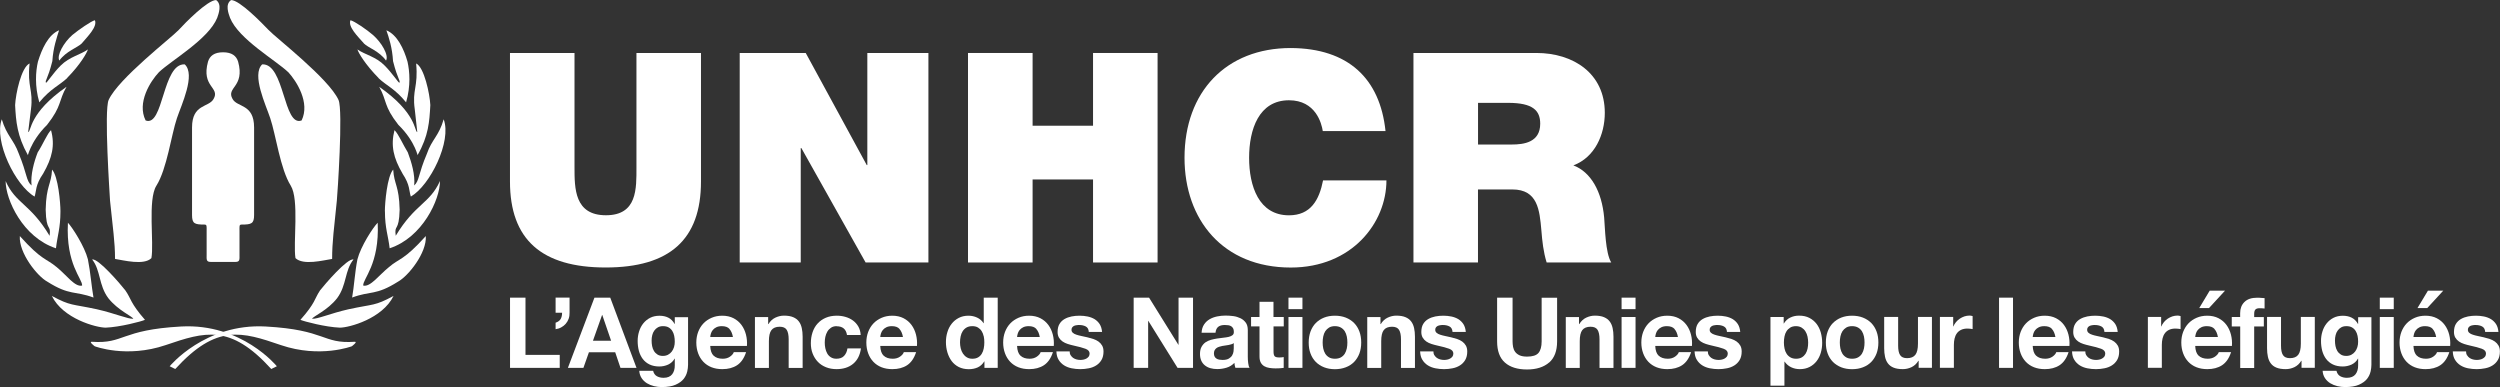 <?xml version="1.0" encoding="UTF-8"?><svg id="a" xmlns="http://www.w3.org/2000/svg" viewBox="0 0 435.07 67.36"><rect x="0" y="0" width="435.07" height="67.36" fill="#333333" stroke="none"/><defs><style>.b{fill:#fff;}</style></defs><g><path class="b" d="m40.99,45.58c.79,0,.69-.45.69-1.29v-4.1c0-.85-.08-1.11.4-1.11,1.68,0,2.14-.16,2.14-1.66v-15.23c0-4.15-2.93-3.46-3.75-4.97-1.17-2.05,2.19-2.05.97-6.49-.31-1.01-1.1-1.63-2.62-1.63s-2.31.62-2.62,1.63c-1.22,4.44,2.15,4.44.97,6.49-.83,1.52-3.75.83-3.75,4.97v15.23c0,1.5.45,1.66,2.14,1.66.47,0,.4.27.4,1.11v4.1c0,.84-.1,1.29.7,1.29h4.32"/><path class="b" d="m27.66,12.56c-1.5,1.59-3.86,5.31-2.32,8.4,3.14,1.21,2.9-9.95,6.81-9.76,1.93,1.79-.58,7.05-1.36,9.37-.97,2.86-1.74,8.84-3.57,11.74-1.54,2.42-.39,10-.87,12.61-1.3,1.3-4.83.38-6.33.14,0-2.99-.39-5.36-.87-10.14-.05-.96-1.06-15.75-.24-17.53,1.69-3.72,10.92-10.82,12.18-12.17,1.1-1.21,5.02-5.21,6.52-5.21,1.06.73.43,2.41.19,3.09-1.5,3.72-7.97,7.39-10.15,9.47"/><path class="b" d="m50.17,12.56c1.45,1.59,3.82,5.31,2.32,8.4-3.19,1.21-2.94-9.95-6.86-9.76-1.88,1.79.63,7.05,1.4,9.37.97,2.86,1.74,8.84,3.57,11.74,1.5,2.42.39,10,.82,12.61,1.36,1.3,4.83.38,6.38.14,0-2.99.34-5.36.82-10.14.1-.96,1.11-15.75.29-17.53-1.69-3.72-10.91-10.82-12.17-12.17-1.16-1.21-5.03-5.21-6.52-5.21-1.1.73-.43,2.41-.19,3.09,1.5,3.72,7.97,7.39,10.14,9.47"/><path class="b" d="m14.24,7.55c-.82.78-2.67,1.31-3.92,2.99-.48-.91.77-3.14,2.27-4.45,1.11-.92,3.29-2.42,3.92-2.57.49,1.11-1.25,2.81-2.27,4.02"/><path class="b" d="m11.68,13.6c-1.4,1.3-2.9,1.84-4.84,4.21-.82-2.86-.63-5.38-.24-7.07.68-2.22,1.79-4.69,3.68-5.47-.39,1.26-1.02,3-1.17,5.37-.82,3.24-1.31,3.34-1.11,3.77.19,0,1.25-1.7,2.56-3,1.55-1.55,3.48-1.89,4.74-2.81-.19.63-1.3,2.61-3.63,4.98"/><path class="b" d="m4.86,27.01c-1.89-3.39-2.08-5.86-2.23-8.72.1-1.98,1.07-6.58,2.52-7.25-.44,4.16.68,4.55.24,7.98,0,.19-.49,3.78-.49,3.97.58-.1.05-3.29,6.68-7.89-1.44,2.52-.77,3.29-3.39,6.63-3.05,3-3.48,5.95-3.33,5.28"/><path class="b" d="m7.52,30.2c-1.41,2.03-1.17,3.05-1.5,4.01-3.34-1.93-7.11-9.63-5.71-13.45.87,2.9,2.08,3.53,2.95,5.95,1.5,3.63,1.26,4.74,2.23,5.57-.19-1.89.43-4.11,1.07-5.76.92-1.4,1.64-3.24,2.32-3.87.72,2.67.19,4.84-1.36,7.55"/><path class="b" d="m10.52,36.78c0,2.95-.54,4.26-.78,6.43C3.98,41.33.98,34.75.98,31.51c1.75,3.97,4.31,3.92,7.65,9.53.29-2.13-.59-.53-.68-4.55.09-4.21.97-4.36,1.11-6.97,1.07,1.16,1.46,5.81,1.46,7.26"/><path class="b" d="m15.3,45.15c.44,2.18.63,4.75.97,6.63-3.29-1.21-4.12-.29-8.03-2.76-1.79-.97-4.99-5.03-4.79-7.94,3.87,4.31,4.54,3.83,6.43,5.42,1.74,1.41,3.14,3.49,4.41,3.2.09-1.16-2.86-3.68-2.47-10.94.77.82,2.9,4.11,3.48,6.38"/><path class="b" d="m21.84,50.58c1.02,1.45.78,2.08,3.39,5.08-.64.29-4.36,1.26-6.83,1.36-1.64,0-7.45-1.55-9.38-5.52,3.34,1.79,3.39,1.36,7.84,2.32,3.2.73,5.47,1.74,6.34,1.65-.19-.43-2.66-1.45-4.35-3.58-1.7-2.27-1.31-4.84-2.81-6.73,1.02-.29,4.99,4.36,5.81,5.42"/><path class="b" d="m63.31,7.55c.77.78,2.66,1.31,3.87,2.99.53-.91-.77-3.14-2.27-4.45-1.06-.92-3.24-2.42-3.92-2.57-.48,1.11,1.26,2.81,2.33,4.02"/><path class="b" d="m65.88,13.6c1.36,1.3,2.86,1.84,4.79,4.21.83-2.86.63-5.38.25-7.07-.63-2.22-1.79-4.69-3.68-5.47.44,1.26,1.02,3,1.16,5.37.82,3.24,1.31,3.34,1.11,3.77-.19,0-1.26-1.7-2.57-3-1.5-1.55-3.44-1.89-4.74-2.81.19.63,1.36,2.61,3.68,4.98"/><path class="b" d="m72.66,27.01c1.94-3.39,2.07-5.86,2.23-8.72-.1-1.98-1.07-6.58-2.47-7.25.39,4.16-.73,4.55-.24,7.98,0,.19.44,3.78.44,3.97-.53-.1-.05-3.29-6.63-7.89,1.41,2.52.72,3.29,3.34,6.63,3.1,3,3.48,5.95,3.34,5.28"/><path class="b" d="m70.04,30.2c1.36,2.03,1.12,3.05,1.46,4.01,3.34-1.93,7.16-9.63,5.71-13.45-.82,2.9-2.08,3.53-2.9,5.95-1.55,3.63-1.31,4.74-2.23,5.57.19-1.89-.49-4.11-1.11-5.76-.87-1.4-1.64-3.24-2.32-3.87-.68,2.67-.19,4.84,1.4,7.55"/><path class="b" d="m66.99,36.78c0,2.95.58,4.26.82,6.43,5.71-1.88,8.76-8.47,8.76-11.71-1.79,3.97-4.31,3.92-7.7,9.53-.29-2.13.58-.53.68-4.55-.1-4.21-.97-4.36-1.12-6.97-1.06,1.16-1.45,5.81-1.45,7.26"/><path class="b" d="m62.2,45.15c-.44,2.18-.58,4.75-.92,6.63,3.24-1.21,4.07-.29,7.98-2.76,1.79-.97,5.04-5.03,4.84-7.94-3.87,4.31-4.6,3.83-6.43,5.42-1.75,1.41-3.2,3.49-4.46,3.2-.1-1.16,2.86-3.68,2.52-10.94-.82.82-2.95,4.11-3.53,6.38"/><path class="b" d="m55.67,50.58c-.97,1.45-.73,2.08-3.39,5.08.68.29,4.36,1.26,6.87,1.36,1.6,0,7.4-1.55,9.34-5.52-3.33,1.79-3.39,1.36-7.84,2.32-3.2.73-5.42,1.74-6.34,1.65.19-.43,2.7-1.45,4.36-3.58,1.69-2.27,1.3-4.84,2.85-6.73-1.06-.29-5.03,4.36-5.86,5.42"/><path class="b" d="m30.5,64.22l-.97-.48s6.15-7.5,16.7-6.92c10.55.58,9.83,3.05,15.48,2.66.63-.05-.48.78-.48.78,0,0-5.52,2.12-12.34-.2-6.78-2.32-11.18-3.73-18.39,4.16"/><path class="b" d="m47.2,64.22l.98-.48s-6.1-7.5-16.65-6.92c-10.6.58-9.87,3.05-15.53,2.66-.63-.05.48.78.48.78,0,0,5.51,2.12,12.34-.2,6.82-2.32,11.23-3.73,18.39,4.16"/></g><path class="b" d="m121.99,31.59c0,10.11-5.46,14.96-16.59,14.96s-16.65-4.85-16.65-14.96V9.22h11.23v19.86c0,3.73,0,8.38,5.47,8.38s5.31-4.65,5.31-8.38V9.22h11.23v22.36"/><polygon class="b" points="128.73 9.22 140.22 9.22 150.84 28.73 150.94 28.73 150.94 9.22 161.57 9.22 161.57 45.68 150.64 45.68 139.46 25.77 139.35 25.77 139.35 45.68 128.73 45.68 128.73 9.22"/><polygon class="b" points="168.46 9.22 179.7 9.22 179.7 21.88 190.22 21.88 190.22 9.22 201.45 9.22 201.45 45.68 190.22 45.68 190.22 31.23 179.7 31.23 179.7 45.68 168.46 45.68 168.46 9.22"/><path class="b" d="m230.2,22.81c-.2-1.33-1.23-5.36-5.88-5.36-5.26,0-6.94,5.1-6.94,10.01s1.68,10.01,6.94,10.01c3.78,0,5.26-2.66,5.93-6.08h11.03c0,7.35-5.98,15.17-16.65,15.17-11.8,0-18.49-8.32-18.49-19.1,0-11.49,7.25-19.1,18.49-19.1,10.01.05,15.53,5.31,16.49,14.45h-10.93"/><path class="b" d="m257.21,17.9h5.26c4.29,0,5.57,1.33,5.57,3.63,0,3.26-2.86,3.62-4.95,3.62h-5.87v-7.25Zm-11.23,27.78h11.23v-12.71h5.98c4.44,0,4.74,3.63,5.05,7.1.15,1.89.35,3.78.92,5.61h11.24c-1.03-1.68-1.07-6.02-1.23-7.81-.41-4.55-2.3-7.92-5.36-9.09,3.73-1.38,5.47-5.36,5.47-9.14,0-6.9-5.52-10.42-11.9-10.42h-21.4v36.46"/><g><path class="b" d="m91.45,51.8v9.96h5.96v2.26h-8.65v-12.22h2.69Z"/><path class="b" d="m99.12,51.8v2.62c.01.38-.04.73-.16,1.06-.12.33-.29.62-.51.87-.22.25-.48.46-.78.62-.3.17-.63.27-.98.32v-1.13c.43-.15.73-.37.89-.66.16-.29.24-.65.24-1.07h-1.13v-2.64h2.43Z"/><path class="b" d="m106.2,51.8l4.57,12.22h-2.79l-.92-2.72h-4.57l-.96,2.72h-2.7l4.62-12.22h2.76Zm.15,7.5l-1.54-4.49h-.03l-1.59,4.49h3.17Z"/><path class="b" d="m119.59,64.67c-.1.46-.31.88-.62,1.28-.32.39-.78.73-1.39,1-.6.27-1.42.41-2.43.41-.43,0-.88-.05-1.33-.16-.45-.11-.86-.28-1.23-.5-.37-.23-.68-.52-.92-.88-.24-.36-.39-.79-.42-1.29h2.41c.11.46.34.77.67.95.33.18.71.27,1.15.27.68,0,1.18-.21,1.5-.62.31-.41.46-.93.45-1.56v-1.16h-.03c-.26.47-.64.81-1.12,1.04-.49.22-1,.33-1.53.33-.66,0-1.23-.12-1.71-.35-.48-.23-.87-.55-1.18-.96-.31-.41-.53-.88-.68-1.42-.14-.54-.21-1.12-.21-1.72,0-.57.08-1.12.25-1.65.16-.53.41-1,.73-1.4.32-.4.72-.73,1.19-.97.47-.24,1.02-.36,1.63-.36.58,0,1.09.11,1.53.33.44.22.81.58,1.1,1.1h.03v-1.18h2.31v8.29c0,.35-.05.76-.15,1.22Zm-3.33-2.94c.26-.14.48-.32.65-.55.17-.23.3-.49.39-.78.09-.29.13-.6.13-.92,0-.36-.03-.71-.1-1.04-.07-.33-.18-.61-.34-.86-.16-.25-.37-.45-.63-.6-.26-.15-.59-.22-.99-.22-.34,0-.64.07-.88.21-.25.14-.45.32-.62.56-.17.23-.29.5-.36.8-.08.3-.11.62-.11.95s.03.64.09.95c.06.31.17.6.32.85.15.25.36.46.61.62.25.16.56.24.94.24.34,0,.64-.07.91-.21Z"/><path class="b" d="m124.2,61.9c.37.35.89.53,1.58.53.49,0,.91-.12,1.27-.37.35-.25.57-.51.65-.78h2.14c-.34,1.06-.87,1.82-1.57,2.28-.71.46-1.56.68-2.57.68-.7,0-1.32-.11-1.88-.33-.56-.22-1.03-.54-1.42-.95-.39-.41-.69-.9-.9-1.47-.21-.57-.32-1.2-.32-1.88s.11-1.28.32-1.85c.22-.57.52-1.06.92-1.48.4-.42.88-.74,1.43-.98.55-.24,1.17-.36,1.84-.36.75,0,1.41.15,1.97.44s1.02.68,1.38,1.17c.36.49.62,1.05.78,1.68.16.63.22,1.28.17,1.97h-6.39c.03.79.23,1.36.6,1.71Zm2.75-4.66c-.29-.32-.73-.48-1.33-.48-.39,0-.71.07-.97.2-.26.13-.46.29-.62.49-.15.19-.26.4-.32.62-.06.22-.1.41-.11.58h3.95c-.11-.62-.32-1.08-.61-1.4Z"/><path class="b" d="m133.68,55.17v1.23h.05c.31-.51.71-.89,1.2-1.12s.99-.35,1.51-.35c.65,0,1.18.09,1.6.27.42.18.74.42.98.74.24.31.41.7.51,1.15.1.45.15.95.15,1.5v5.44h-2.43v-5c0-.73-.12-1.28-.34-1.63-.23-.36-.63-.54-1.22-.54-.66,0-1.14.2-1.44.59-.3.39-.44,1.04-.44,1.94v4.64h-2.43v-8.85h2.31Z"/><path class="b" d="m145.6,56.76c-.39,0-.71.09-.98.27-.26.18-.48.4-.64.68-.16.28-.28.59-.35.92-.07.34-.1.67-.1,1s.03.64.1.98c.07.33.18.63.33.9.15.27.36.49.63.66.26.17.58.26.96.26.58,0,1.03-.16,1.34-.49.31-.33.51-.76.59-1.31h2.35c-.16,1.18-.62,2.07-1.37,2.69-.75.62-1.72.92-2.89.92-.66,0-1.27-.11-1.82-.33-.55-.22-1.03-.53-1.41-.93-.39-.4-.69-.88-.91-1.43-.22-.55-.32-1.16-.32-1.82s.1-1.32.3-1.91c.2-.59.49-1.1.88-1.52.39-.43.86-.76,1.42-1,.56-.24,1.2-.36,1.92-.36.52,0,1.03.07,1.51.21.48.14.92.35,1.3.63.38.28.69.63.93,1.04.24.42.38.91.41,1.48h-2.38c-.16-1.02-.76-1.52-1.8-1.52Z"/><path class="b" d="m153.79,61.9c.37.35.89.53,1.58.53.49,0,.91-.12,1.27-.37.35-.25.57-.51.65-.78h2.14c-.34,1.06-.87,1.82-1.57,2.28-.71.46-1.56.68-2.57.68-.7,0-1.32-.11-1.88-.33-.56-.22-1.03-.54-1.42-.95-.39-.41-.69-.9-.9-1.47-.21-.57-.32-1.2-.32-1.88s.11-1.28.32-1.85c.22-.57.52-1.06.92-1.48.4-.42.88-.74,1.43-.98.55-.24,1.17-.36,1.84-.36.75,0,1.41.15,1.97.44.56.29,1.02.68,1.38,1.17.36.49.62,1.05.78,1.68.16.63.22,1.28.17,1.97h-6.39c.03.79.23,1.36.6,1.71Zm2.75-4.66c-.29-.32-.73-.48-1.33-.48-.39,0-.71.07-.97.2-.26.13-.46.29-.62.49-.15.19-.26.4-.32.62-.06.22-.1.41-.11.58h3.95c-.11-.62-.32-1.08-.61-1.4Z"/><path class="b" d="m171.29,62.89c-.29.48-.66.82-1.12,1.04-.46.21-.98.32-1.57.32-.66,0-1.24-.13-1.75-.38-.5-.26-.92-.61-1.24-1.04-.32-.44-.57-.94-.74-1.52-.17-.57-.25-1.16-.25-1.78s.08-1.17.25-1.72c.16-.55.41-1.04.74-1.46.33-.42.73-.76,1.23-1.02.49-.26,1.06-.39,1.71-.39.52,0,1.03.11,1.5.33.47.22.85.55,1.12.98h.03v-4.45h2.43v12.22h-2.31v-1.13h-.03Zm-.1-4.37c-.07-.34-.19-.63-.35-.89-.16-.26-.38-.47-.64-.63-.26-.16-.59-.24-.99-.24s-.74.08-1.01.24c-.27.16-.49.37-.66.63-.17.26-.29.56-.36.9-.07.34-.11.69-.11,1.05,0,.34.04.68.12,1.03.08.34.21.65.39.92s.4.49.67.65c.27.17.59.25.97.25.4,0,.73-.08,1-.24.27-.16.48-.37.64-.64.16-.27.28-.57.34-.92.07-.34.1-.7.1-1.06s-.03-.72-.1-1.05Z"/><path class="b" d="m177.6,61.9c.37.35.89.53,1.58.53.49,0,.91-.12,1.27-.37.35-.25.57-.51.65-.78h2.14c-.34,1.06-.87,1.82-1.57,2.28-.71.46-1.56.68-2.57.68-.7,0-1.32-.11-1.88-.33-.56-.22-1.03-.54-1.42-.95-.39-.41-.69-.9-.9-1.47-.21-.57-.32-1.2-.32-1.88s.11-1.28.32-1.85c.22-.57.52-1.06.92-1.48.4-.42.88-.74,1.43-.98.55-.24,1.17-.36,1.84-.36.75,0,1.41.15,1.97.44s1.02.68,1.38,1.17c.36.49.62,1.05.78,1.68.16.63.22,1.28.17,1.97h-6.39c.03.79.23,1.36.6,1.71Zm2.75-4.66c-.29-.32-.73-.48-1.33-.48-.39,0-.71.07-.97.2-.26.13-.46.29-.62.49-.15.19-.26.4-.32.62-.06.22-.1.41-.11.58h3.95c-.11-.62-.32-1.08-.61-1.4Z"/><path class="b" d="m186.33,61.82c.11.19.25.34.42.46.17.12.37.21.59.27.22.06.45.09.69.09.17,0,.35-.02.54-.06.19-.04.36-.1.51-.19.15-.09.28-.2.39-.34.1-.14.15-.32.15-.54,0-.36-.24-.64-.73-.82-.48-.18-1.16-.36-2.03-.55-.35-.08-.7-.17-1.04-.28-.34-.11-.64-.25-.9-.43-.26-.18-.47-.4-.63-.67-.16-.27-.24-.6-.24-.98,0-.57.11-1.04.33-1.4.22-.37.52-.65.88-.86.37-.21.78-.36,1.23-.45.46-.09.92-.13,1.4-.13s.94.05,1.39.14c.45.09.85.25,1.21.46.35.22.65.51.88.86.23.36.37.81.42,1.36h-2.31c-.03-.47-.21-.78-.53-.95-.32-.17-.7-.25-1.13-.25-.14,0-.28,0-.44.03-.16.02-.31.05-.44.11-.13.06-.24.14-.33.25-.09.11-.14.25-.14.44,0,.22.08.39.24.53.16.14.37.25.63.33.26.09.55.16.88.23.33.07.67.14,1.01.22.35.08.7.18,1.04.29.34.11.64.27.9.45.26.19.47.42.63.7.16.28.24.62.24,1.04,0,.58-.12,1.07-.35,1.46-.23.39-.54.71-.92.95-.38.24-.81.41-1.29.5-.49.1-.98.15-1.48.15s-1.02-.05-1.51-.15c-.49-.1-.93-.27-1.31-.51-.38-.24-.7-.56-.94-.95-.25-.39-.38-.89-.4-1.48h2.31c0,.26.05.49.16.68Z"/><path class="b" d="m199.97,51.8l5.1,8.2h.03v-8.2h2.52v12.22h-2.69l-5.09-8.18h-.03v8.18h-2.52v-12.22h2.67Z"/><path class="b" d="m209.11,57.89c.03-.57.18-1.04.43-1.42.25-.38.57-.68.96-.91.39-.23.83-.39,1.31-.49.48-.1.97-.15,1.46-.15.44,0,.9.03,1.35.09.46.06.87.19,1.25.37.38.18.68.44.92.76.24.32.36.76.36,1.29v4.61c0,.4.02.78.07,1.15.04.37.12.64.24.82h-2.47c-.05-.14-.08-.28-.11-.42-.03-.14-.05-.29-.06-.44-.39.4-.84.68-1.37.84-.53.16-1.06.24-1.61.24-.42,0-.82-.05-1.18-.15-.37-.1-.68-.26-.96-.48s-.49-.49-.64-.82c-.15-.33-.23-.72-.23-1.18,0-.5.09-.92.27-1.24.18-.32.4-.58.68-.78.28-.19.6-.34.96-.44.36-.1.72-.17,1.09-.23.37-.06.72-.1,1.08-.14.35-.03.67-.09.94-.15.27-.07.49-.17.65-.3.16-.13.23-.32.22-.57,0-.26-.04-.47-.13-.62-.09-.15-.2-.27-.34-.36-.14-.09-.31-.14-.5-.17-.19-.03-.39-.04-.61-.04-.48,0-.86.1-1.13.31-.27.21-.43.55-.48,1.03h-2.43Zm5.62,1.8c-.1.09-.23.16-.39.21-.15.05-.32.09-.5.13-.18.03-.36.06-.56.09-.19.02-.39.05-.58.09-.18.03-.36.08-.54.14-.18.06-.33.13-.46.23-.13.1-.24.22-.32.37-.08.15-.12.34-.12.56s.04.4.12.55c.08.15.19.27.33.35.14.09.3.15.48.18.18.03.37.05.56.05.48,0,.85-.08,1.11-.24.26-.16.46-.35.58-.57.13-.22.2-.45.23-.68.03-.23.04-.41.04-.55v-.91Z"/><path class="b" d="m223.41,55.17v1.63h-1.78v4.38c0,.41.07.68.2.82s.41.21.82.21c.14,0,.27,0,.39-.02.13-.01.25-.03.36-.05v1.88c-.2.03-.43.06-.68.07-.25.01-.5.02-.74.02-.38,0-.73-.03-1.07-.08-.34-.05-.63-.15-.89-.3-.26-.15-.46-.36-.61-.63-.15-.27-.22-.63-.22-1.08v-5.22h-1.47v-1.63h1.47v-2.65h2.43v2.65h1.78Z"/><path class="b" d="m224.23,53.8v-2h2.43v2h-2.43Zm2.43,1.37v8.85h-2.43v-8.85h2.43Z"/><path class="b" d="m228.07,57.68c.22-.58.52-1.07.92-1.47.4-.4.88-.72,1.44-.94.56-.22,1.19-.33,1.88-.33s1.33.11,1.89.33c.56.22,1.05.54,1.45.94.4.41.71.9.92,1.47.22.58.32,1.22.32,1.93s-.11,1.35-.32,1.92c-.22.57-.53,1.06-.92,1.46-.4.4-.88.72-1.45.93-.56.22-1.2.33-1.89.33s-1.32-.11-1.88-.33c-.56-.22-1.04-.53-1.44-.93-.4-.41-.71-.89-.92-1.46-.22-.57-.32-1.21-.32-1.92s.11-1.35.32-1.93Zm2.21,2.96c.07.34.19.64.35.91.17.27.39.48.66.64.27.16.62.24,1.03.24s.76-.08,1.04-.24c.28-.16.5-.37.67-.64.16-.27.28-.57.35-.91.07-.34.1-.68.1-1.04s-.03-.7-.1-1.04c-.07-.34-.19-.64-.35-.91-.17-.26-.39-.48-.67-.64-.28-.16-.63-.25-1.04-.25s-.75.08-1.03.25c-.27.17-.49.38-.66.64-.16.26-.28.56-.35.91-.07.34-.1.69-.1,1.04s.03.7.1,1.04Z"/><path class="b" d="m240.24,55.17v1.23h.05c.31-.51.71-.89,1.2-1.12.49-.23.99-.35,1.51-.35.65,0,1.18.09,1.6.27.42.18.74.42.98.74.24.31.41.7.51,1.15.1.45.15.95.15,1.5v5.44h-2.43v-5c0-.73-.12-1.28-.34-1.63-.23-.36-.63-.54-1.22-.54-.66,0-1.14.2-1.44.59-.3.39-.44,1.04-.44,1.94v4.64h-2.43v-8.85h2.31Z"/><path class="b" d="m249.63,61.82c.11.19.25.34.42.46.17.12.37.21.59.27.22.06.45.09.69.09.17,0,.35-.02.54-.06.19-.04.36-.1.51-.19.15-.09.28-.2.39-.34.1-.14.15-.32.15-.54,0-.36-.24-.64-.73-.82-.48-.18-1.16-.36-2.03-.55-.35-.08-.7-.17-1.04-.28-.34-.11-.64-.25-.9-.43-.26-.18-.47-.4-.63-.67-.16-.27-.24-.6-.24-.98,0-.57.11-1.04.33-1.4.22-.37.52-.65.88-.86.37-.21.78-.36,1.23-.45.46-.09.92-.13,1.4-.13s.94.05,1.39.14c.45.09.85.25,1.21.46.35.22.65.51.88.86.23.36.37.81.42,1.36h-2.31c-.03-.47-.21-.78-.53-.95-.32-.17-.7-.25-1.13-.25-.14,0-.28,0-.44.03s-.31.05-.44.11c-.13.06-.24.14-.33.25-.09.11-.14.25-.14.44,0,.22.08.39.24.53.16.14.37.25.63.33.26.09.55.16.88.23.33.07.67.14,1.01.22.35.08.7.18,1.04.29.34.11.64.27.9.45.26.19.47.42.63.7.16.28.24.62.24,1.04,0,.58-.12,1.07-.35,1.46-.23.39-.54.71-.92.95-.38.24-.81.41-1.29.5-.49.1-.98.15-1.48.15s-1.02-.05-1.51-.15c-.49-.1-.93-.27-1.31-.51-.38-.24-.7-.56-.94-.95-.25-.39-.38-.89-.4-1.48h2.31c0,.26.05.49.16.68Z"/><path class="b" d="m269.58,63.09c-.92.8-2.2,1.21-3.84,1.21s-2.94-.4-3.84-1.2c-.91-.8-1.36-2.03-1.36-3.7v-7.6h2.69v7.6c0,.33.03.66.09.98.06.32.18.6.36.85.18.25.44.45.76.6.33.15.76.23,1.31.23.96,0,1.62-.21,1.99-.64.36-.43.55-1.1.55-2.01v-7.6h2.69v7.6c0,1.66-.46,2.88-1.39,3.69Z"/><path class="b" d="m274.79,55.17v1.23h.05c.31-.51.71-.89,1.2-1.12.49-.23.99-.35,1.51-.35.65,0,1.18.09,1.6.27.42.18.74.42.98.74.24.31.41.7.51,1.15.1.45.15.95.15,1.5v5.44h-2.43v-5c0-.73-.12-1.28-.34-1.63-.23-.36-.63-.54-1.22-.54-.66,0-1.14.2-1.44.59-.3.39-.44,1.04-.44,1.94v4.64h-2.43v-8.85h2.31Z"/><path class="b" d="m282.2,53.8v-2h2.43v2h-2.43Zm2.43,1.37v8.85h-2.43v-8.85h2.43Z"/><path class="b" d="m288.66,61.9c.37.35.89.53,1.58.53.49,0,.91-.12,1.27-.37.35-.25.57-.51.65-.78h2.14c-.34,1.06-.87,1.82-1.57,2.28-.71.46-1.56.68-2.57.68-.7,0-1.32-.11-1.88-.33-.56-.22-1.03-.54-1.42-.95-.39-.41-.69-.9-.9-1.47-.21-.57-.32-1.2-.32-1.88s.11-1.28.32-1.85c.22-.57.52-1.06.92-1.48.4-.42.88-.74,1.43-.98.55-.24,1.17-.36,1.84-.36.75,0,1.41.15,1.97.44s1.02.68,1.38,1.17c.36.49.62,1.05.78,1.68.16.63.22,1.28.17,1.97h-6.39c.03.79.23,1.36.6,1.71Zm2.75-4.66c-.29-.32-.73-.48-1.33-.48-.39,0-.71.07-.97.2-.26.13-.46.29-.62.49-.15.19-.26.4-.32.62-.06.22-.1.41-.11.58h3.95c-.11-.62-.32-1.08-.61-1.4Z"/><path class="b" d="m297.39,61.82c.11.19.25.34.42.46.17.12.37.21.59.27.22.06.45.09.69.09.17,0,.35-.02.54-.06.19-.04.36-.1.51-.19.15-.09.28-.2.39-.34.1-.14.15-.32.15-.54,0-.36-.24-.64-.73-.82-.48-.18-1.16-.36-2.03-.55-.35-.08-.7-.17-1.04-.28-.34-.11-.64-.25-.9-.43-.26-.18-.47-.4-.63-.67-.16-.27-.24-.6-.24-.98,0-.57.11-1.04.33-1.4.22-.37.52-.65.88-.86.37-.21.78-.36,1.23-.45.46-.09.92-.13,1.4-.13s.94.05,1.39.14c.45.09.85.25,1.21.46.35.22.65.51.88.86.23.36.37.81.42,1.36h-2.31c-.03-.47-.21-.78-.53-.95-.32-.17-.7-.25-1.13-.25-.14,0-.28,0-.44.03-.16.02-.31.05-.44.11-.13.06-.24.14-.33.25-.09.11-.14.25-.14.44,0,.22.08.39.24.53.16.14.37.25.63.33.26.09.55.16.88.23.33.07.67.14,1.01.22.35.08.7.18,1.04.29.34.11.64.27.9.45.26.19.47.42.63.7.16.28.24.62.24,1.04,0,.58-.12,1.07-.35,1.46-.23.39-.54.71-.92.95-.38.24-.81.41-1.29.5-.49.1-.98.15-1.48.15s-1.02-.05-1.51-.15c-.49-.1-.93-.27-1.31-.51-.38-.24-.7-.56-.94-.95-.25-.39-.38-.89-.4-1.48h2.31c0,.26.05.49.16.68Z"/><path class="b" d="m310.41,55.17v1.13h.03c.3-.48.67-.83,1.13-1.04.46-.22.96-.33,1.51-.33.7,0,1.3.13,1.8.39.5.26.92.61,1.25,1.04.33.43.58.94.74,1.51.16.58.24,1.18.24,1.81,0,.59-.08,1.16-.24,1.71-.16.55-.4,1.03-.73,1.46-.33.42-.73.76-1.22,1.01-.49.25-1.05.38-1.7.38-.55,0-1.05-.11-1.51-.33-.46-.22-.84-.55-1.14-.98h-.03v4.19h-2.43v-11.95h2.31Zm3.16,7.02c.27-.16.48-.37.65-.63.16-.26.28-.56.35-.9.07-.34.1-.69.1-1.04s-.04-.7-.11-1.04c-.07-.34-.2-.65-.37-.92-.17-.27-.39-.48-.66-.65-.27-.16-.6-.25-.98-.25s-.73.08-1,.25c-.27.17-.49.38-.65.64-.17.26-.28.56-.35.91-.07.34-.1.7-.1,1.06s.04.7.11,1.04c.07.34.19.64.36.9.16.26.39.47.66.63s.6.24.99.24.73-.08,1-.24Z"/><path class="b" d="m318.07,57.68c.22-.58.52-1.07.92-1.47.4-.4.88-.72,1.44-.94.56-.22,1.19-.33,1.88-.33s1.33.11,1.89.33c.56.22,1.05.54,1.45.94.4.41.71.9.92,1.47.22.58.32,1.22.32,1.93s-.11,1.35-.32,1.92c-.22.57-.53,1.06-.92,1.46-.4.4-.88.72-1.45.93-.56.22-1.2.33-1.89.33s-1.32-.11-1.88-.33c-.56-.22-1.04-.53-1.44-.93-.4-.41-.71-.89-.92-1.46-.22-.57-.32-1.21-.32-1.92s.11-1.35.32-1.93Zm2.21,2.96c.07.34.19.64.35.91.17.27.39.48.66.64s.62.24,1.03.24.76-.08,1.04-.24c.28-.16.5-.37.67-.64.16-.27.28-.57.35-.91.07-.34.1-.68.1-1.04s-.03-.7-.1-1.04c-.07-.34-.19-.64-.35-.91-.17-.26-.39-.48-.67-.64-.28-.16-.63-.25-1.04-.25s-.75.08-1.03.25c-.27.17-.49.38-.66.64-.16.26-.28.56-.35.91-.07.34-.1.69-.1,1.04s.03.7.1,1.04Z"/><path class="b" d="m333.9,64.02v-1.23h-.05c-.31.51-.71.88-1.2,1.11-.49.23-.99.34-1.51.34-.65,0-1.18-.09-1.6-.26-.42-.17-.74-.41-.98-.73-.24-.31-.41-.7-.51-1.15-.1-.45-.15-.95-.15-1.5v-5.44h2.43v5c0,.73.11,1.28.34,1.63.23.36.63.54,1.22.54.66,0,1.14-.2,1.44-.59.3-.39.45-1.04.45-1.94v-4.64h2.43v8.85h-2.31Z"/><path class="b" d="m339.91,55.17v1.64h.03c.11-.27.27-.53.46-.76.19-.23.42-.43.67-.6.25-.17.52-.29.8-.39.28-.09.58-.14.89-.14.16,0,.34.03.53.09v2.26c-.11-.02-.25-.04-.41-.06-.16-.02-.31-.03-.46-.03-.44,0-.82.07-1.13.22-.31.15-.56.35-.74.61-.19.26-.32.56-.4.9-.08.34-.12.71-.12,1.11v3.99h-2.43v-8.85h2.31Z"/><path class="b" d="m350.32,51.8v12.22h-2.43v-12.22h2.43Z"/><path class="b" d="m354.35,61.9c.37.35.89.53,1.58.53.49,0,.91-.12,1.27-.37.35-.25.57-.51.65-.78h2.14c-.34,1.06-.87,1.82-1.57,2.28-.71.46-1.56.68-2.57.68-.7,0-1.32-.11-1.88-.33-.56-.22-1.03-.54-1.42-.95-.39-.41-.69-.9-.9-1.47-.21-.57-.32-1.2-.32-1.88s.11-1.28.32-1.85c.22-.57.52-1.06.92-1.48.4-.42.88-.74,1.43-.98.55-.24,1.17-.36,1.84-.36.75,0,1.41.15,1.97.44s1.02.68,1.38,1.17c.36.49.62,1.05.78,1.68.16.63.22,1.28.17,1.97h-6.39c.03.79.23,1.36.6,1.71Zm2.75-4.66c-.29-.32-.73-.48-1.33-.48-.39,0-.71.07-.97.2-.26.13-.46.29-.62.49-.15.19-.26.4-.32.62-.06.22-.1.41-.11.58h3.95c-.11-.62-.32-1.08-.61-1.4Z"/><path class="b" d="m363.08,61.82c.11.19.25.34.42.46.17.12.37.21.59.27.22.06.45.09.69.09.17,0,.35-.02.54-.06.19-.04.36-.1.51-.19.15-.09.28-.2.39-.34.1-.14.15-.32.15-.54,0-.36-.24-.64-.73-.82-.48-.18-1.16-.36-2.03-.55-.35-.08-.7-.17-1.04-.28-.34-.11-.64-.25-.9-.43-.26-.18-.47-.4-.63-.67-.16-.27-.24-.6-.24-.98,0-.57.11-1.04.33-1.4.22-.37.52-.65.88-.86.37-.21.78-.36,1.23-.45.46-.09.92-.13,1.4-.13s.94.05,1.39.14c.45.09.85.25,1.21.46.35.22.65.51.88.86.23.36.37.81.42,1.36h-2.31c-.03-.47-.21-.78-.53-.95-.32-.17-.7-.25-1.13-.25-.14,0-.28,0-.44.03s-.31.05-.44.11-.24.14-.33.25c-.09.11-.14.25-.14.44,0,.22.08.39.24.53.16.14.37.25.63.33.26.09.55.16.88.23.33.07.67.14,1.01.22.35.08.7.18,1.04.29.34.11.64.27.9.45.26.19.47.42.63.7.16.28.24.62.24,1.04,0,.58-.12,1.07-.35,1.46-.23.39-.54.71-.92.95-.38.24-.81.41-1.29.5-.49.1-.98.15-1.48.15s-1.02-.05-1.51-.15c-.49-.1-.93-.27-1.31-.51-.38-.24-.7-.56-.94-.95-.25-.39-.38-.89-.4-1.48h2.31c0,.26.05.49.16.68Z"/><path class="b" d="m376.1,55.17v1.64h.03c.11-.27.27-.53.46-.76.19-.23.42-.43.67-.6.25-.17.52-.29.8-.39.28-.09.58-.14.89-.14.16,0,.34.03.53.09v2.26c-.11-.02-.25-.04-.41-.06-.16-.02-.31-.03-.46-.03-.44,0-.82.07-1.13.22-.31.15-.56.35-.74.61-.19.26-.32.56-.4.9s-.12.71-.12,1.11v3.99h-2.43v-8.85h2.31Z"/><path class="b" d="m382.63,61.9c.37.35.89.53,1.58.53.49,0,.91-.12,1.27-.37.35-.25.57-.51.65-.78h2.14c-.34,1.06-.87,1.82-1.57,2.28-.71.46-1.56.68-2.57.68-.7,0-1.32-.11-1.88-.33-.56-.22-1.03-.54-1.42-.95-.39-.41-.69-.9-.9-1.47-.21-.57-.32-1.2-.32-1.88s.11-1.28.32-1.85c.22-.57.52-1.06.92-1.48.4-.42.88-.74,1.43-.98.55-.24,1.17-.36,1.84-.36.75,0,1.41.15,1.97.44s1.02.68,1.38,1.17c.36.49.62,1.05.78,1.68.16.63.22,1.28.17,1.97h-6.39c.03.79.23,1.36.6,1.71Zm2.75-4.66c-.29-.32-.73-.48-1.33-.48-.39,0-.71.07-.97.2-.26.13-.46.29-.62.49-.15.19-.26.4-.32.62-.06.22-.1.41-.11.58h3.95c-.11-.62-.32-1.08-.61-1.4Zm-.83-6.66l-1.82,3.03h1.7l2.79-3.03h-2.67Z"/><path class="b" d="m388.39,56.8v-1.63h1.46v-.68c0-.79.24-1.43.74-1.93s1.23-.75,2.23-.75c.22,0,.43,0,.65.03.22.02.43.03.63.04v1.81c-.29-.03-.58-.05-.89-.05-.33,0-.57.08-.71.23-.14.15-.21.41-.21.78v.53h1.68v1.63h-1.68v7.23h-2.43v-7.23h-1.46Z"/><path class="b" d="m400.53,64.02v-1.23h-.05c-.31.51-.71.88-1.2,1.11-.49.23-.99.34-1.51.34-.65,0-1.18-.09-1.6-.26-.42-.17-.74-.41-.98-.73-.24-.31-.41-.7-.51-1.15-.1-.45-.15-.95-.15-1.5v-5.44h2.43v5c0,.73.11,1.28.34,1.63.23.36.63.54,1.22.54.66,0,1.14-.2,1.44-.59.3-.39.45-1.04.45-1.94v-4.64h2.43v8.85h-2.31Z"/><path class="b" d="m412.54,64.67c-.1.46-.31.88-.62,1.28-.32.39-.78.73-1.39,1-.6.27-1.42.41-2.43.41-.43,0-.88-.05-1.33-.16s-.86-.28-1.23-.5c-.37-.23-.68-.52-.92-.88-.24-.36-.39-.79-.42-1.29h2.41c.11.46.34.77.67.95.33.18.71.27,1.15.27.68,0,1.18-.21,1.5-.62.31-.41.46-.93.45-1.56v-1.16h-.03c-.26.47-.64.81-1.12,1.04-.49.22-1,.33-1.53.33-.66,0-1.23-.12-1.71-.35-.48-.23-.87-.55-1.18-.96-.31-.41-.53-.88-.68-1.42-.14-.54-.21-1.12-.21-1.72,0-.57.08-1.12.25-1.65.16-.53.41-1,.73-1.4.32-.4.72-.73,1.19-.97.47-.24,1.02-.36,1.63-.36.58,0,1.09.11,1.53.33.44.22.81.58,1.1,1.1h.03v-1.18h2.31v8.29c0,.35-.05.76-.15,1.22Zm-3.33-2.94c.26-.14.48-.32.65-.55.17-.23.3-.49.39-.78.09-.29.13-.6.13-.92,0-.36-.03-.71-.1-1.04-.07-.33-.18-.61-.34-.86-.16-.25-.37-.45-.63-.6-.26-.15-.59-.22-.99-.22-.34,0-.64.07-.88.21-.25.14-.45.32-.62.56-.17.23-.29.5-.36.8-.08.3-.11.62-.11.95s.03.64.09.95c.06.31.17.6.32.85.15.25.36.46.61.62.25.16.56.24.94.24.34,0,.64-.07.91-.21Z"/><path class="b" d="m414.15,53.8v-2h2.43v2h-2.43Zm2.43,1.37v8.85h-2.43v-8.85h2.43Z"/><path class="b" d="m420.61,61.9c.37.35.89.53,1.58.53.49,0,.91-.12,1.27-.37.35-.25.57-.51.65-.78h2.14c-.34,1.06-.87,1.82-1.57,2.28-.71.46-1.56.68-2.57.68-.7,0-1.32-.11-1.88-.33-.56-.22-1.03-.54-1.42-.95-.39-.41-.69-.9-.9-1.47-.21-.57-.32-1.2-.32-1.88s.11-1.28.32-1.85c.22-.57.52-1.06.92-1.48.4-.42.88-.74,1.43-.98.55-.24,1.17-.36,1.84-.36.75,0,1.41.15,1.97.44s1.02.68,1.38,1.17c.36.49.62,1.05.78,1.68.16.63.22,1.28.17,1.97h-6.39c.03.79.23,1.36.6,1.71Zm2.75-4.66c-.29-.32-.73-.48-1.33-.48-.39,0-.71.07-.97.2-.26.13-.46.29-.62.49-.15.19-.26.4-.32.62-.06.22-.1.41-.11.58h3.95c-.11-.62-.32-1.08-.61-1.4Zm-.83-6.66l-1.82,3.03h1.7l2.79-3.03h-2.67Z"/><path class="b" d="m429.34,61.82c.11.19.25.34.42.46.17.12.37.21.59.27.22.06.45.09.69.09.17,0,.35-.02.54-.06.19-.04.36-.1.51-.19.15-.09.28-.2.39-.34.1-.14.15-.32.15-.54,0-.36-.24-.64-.73-.82-.48-.18-1.16-.36-2.03-.55-.35-.08-.7-.17-1.04-.28-.34-.11-.64-.25-.9-.43-.26-.18-.47-.4-.63-.67-.16-.27-.24-.6-.24-.98,0-.57.11-1.04.33-1.4.22-.37.52-.65.88-.86.37-.21.78-.36,1.23-.45.46-.09.92-.13,1.4-.13s.94.05,1.39.14c.45.09.85.25,1.21.46.35.22.65.51.88.86.23.36.37.81.42,1.36h-2.31c-.03-.47-.21-.78-.53-.95-.32-.17-.7-.25-1.13-.25-.14,0-.28,0-.44.03s-.31.05-.44.11c-.13.06-.24.14-.33.25-.09.11-.14.25-.14.44,0,.22.08.39.24.53.16.14.37.25.63.33.26.09.55.16.88.23.33.07.67.14,1.01.22.35.08.7.18,1.04.29.34.11.64.27.9.45.26.19.47.42.63.7.16.28.24.62.24,1.04,0,.58-.12,1.07-.35,1.46-.23.39-.54.71-.92.95-.38.24-.81.41-1.29.5-.49.1-.98.15-1.48.15s-1.02-.05-1.51-.15c-.49-.1-.93-.27-1.31-.51-.38-.24-.7-.56-.94-.95-.25-.39-.38-.89-.4-1.48h2.31c0,.26.05.49.16.68Z"/></g></svg>